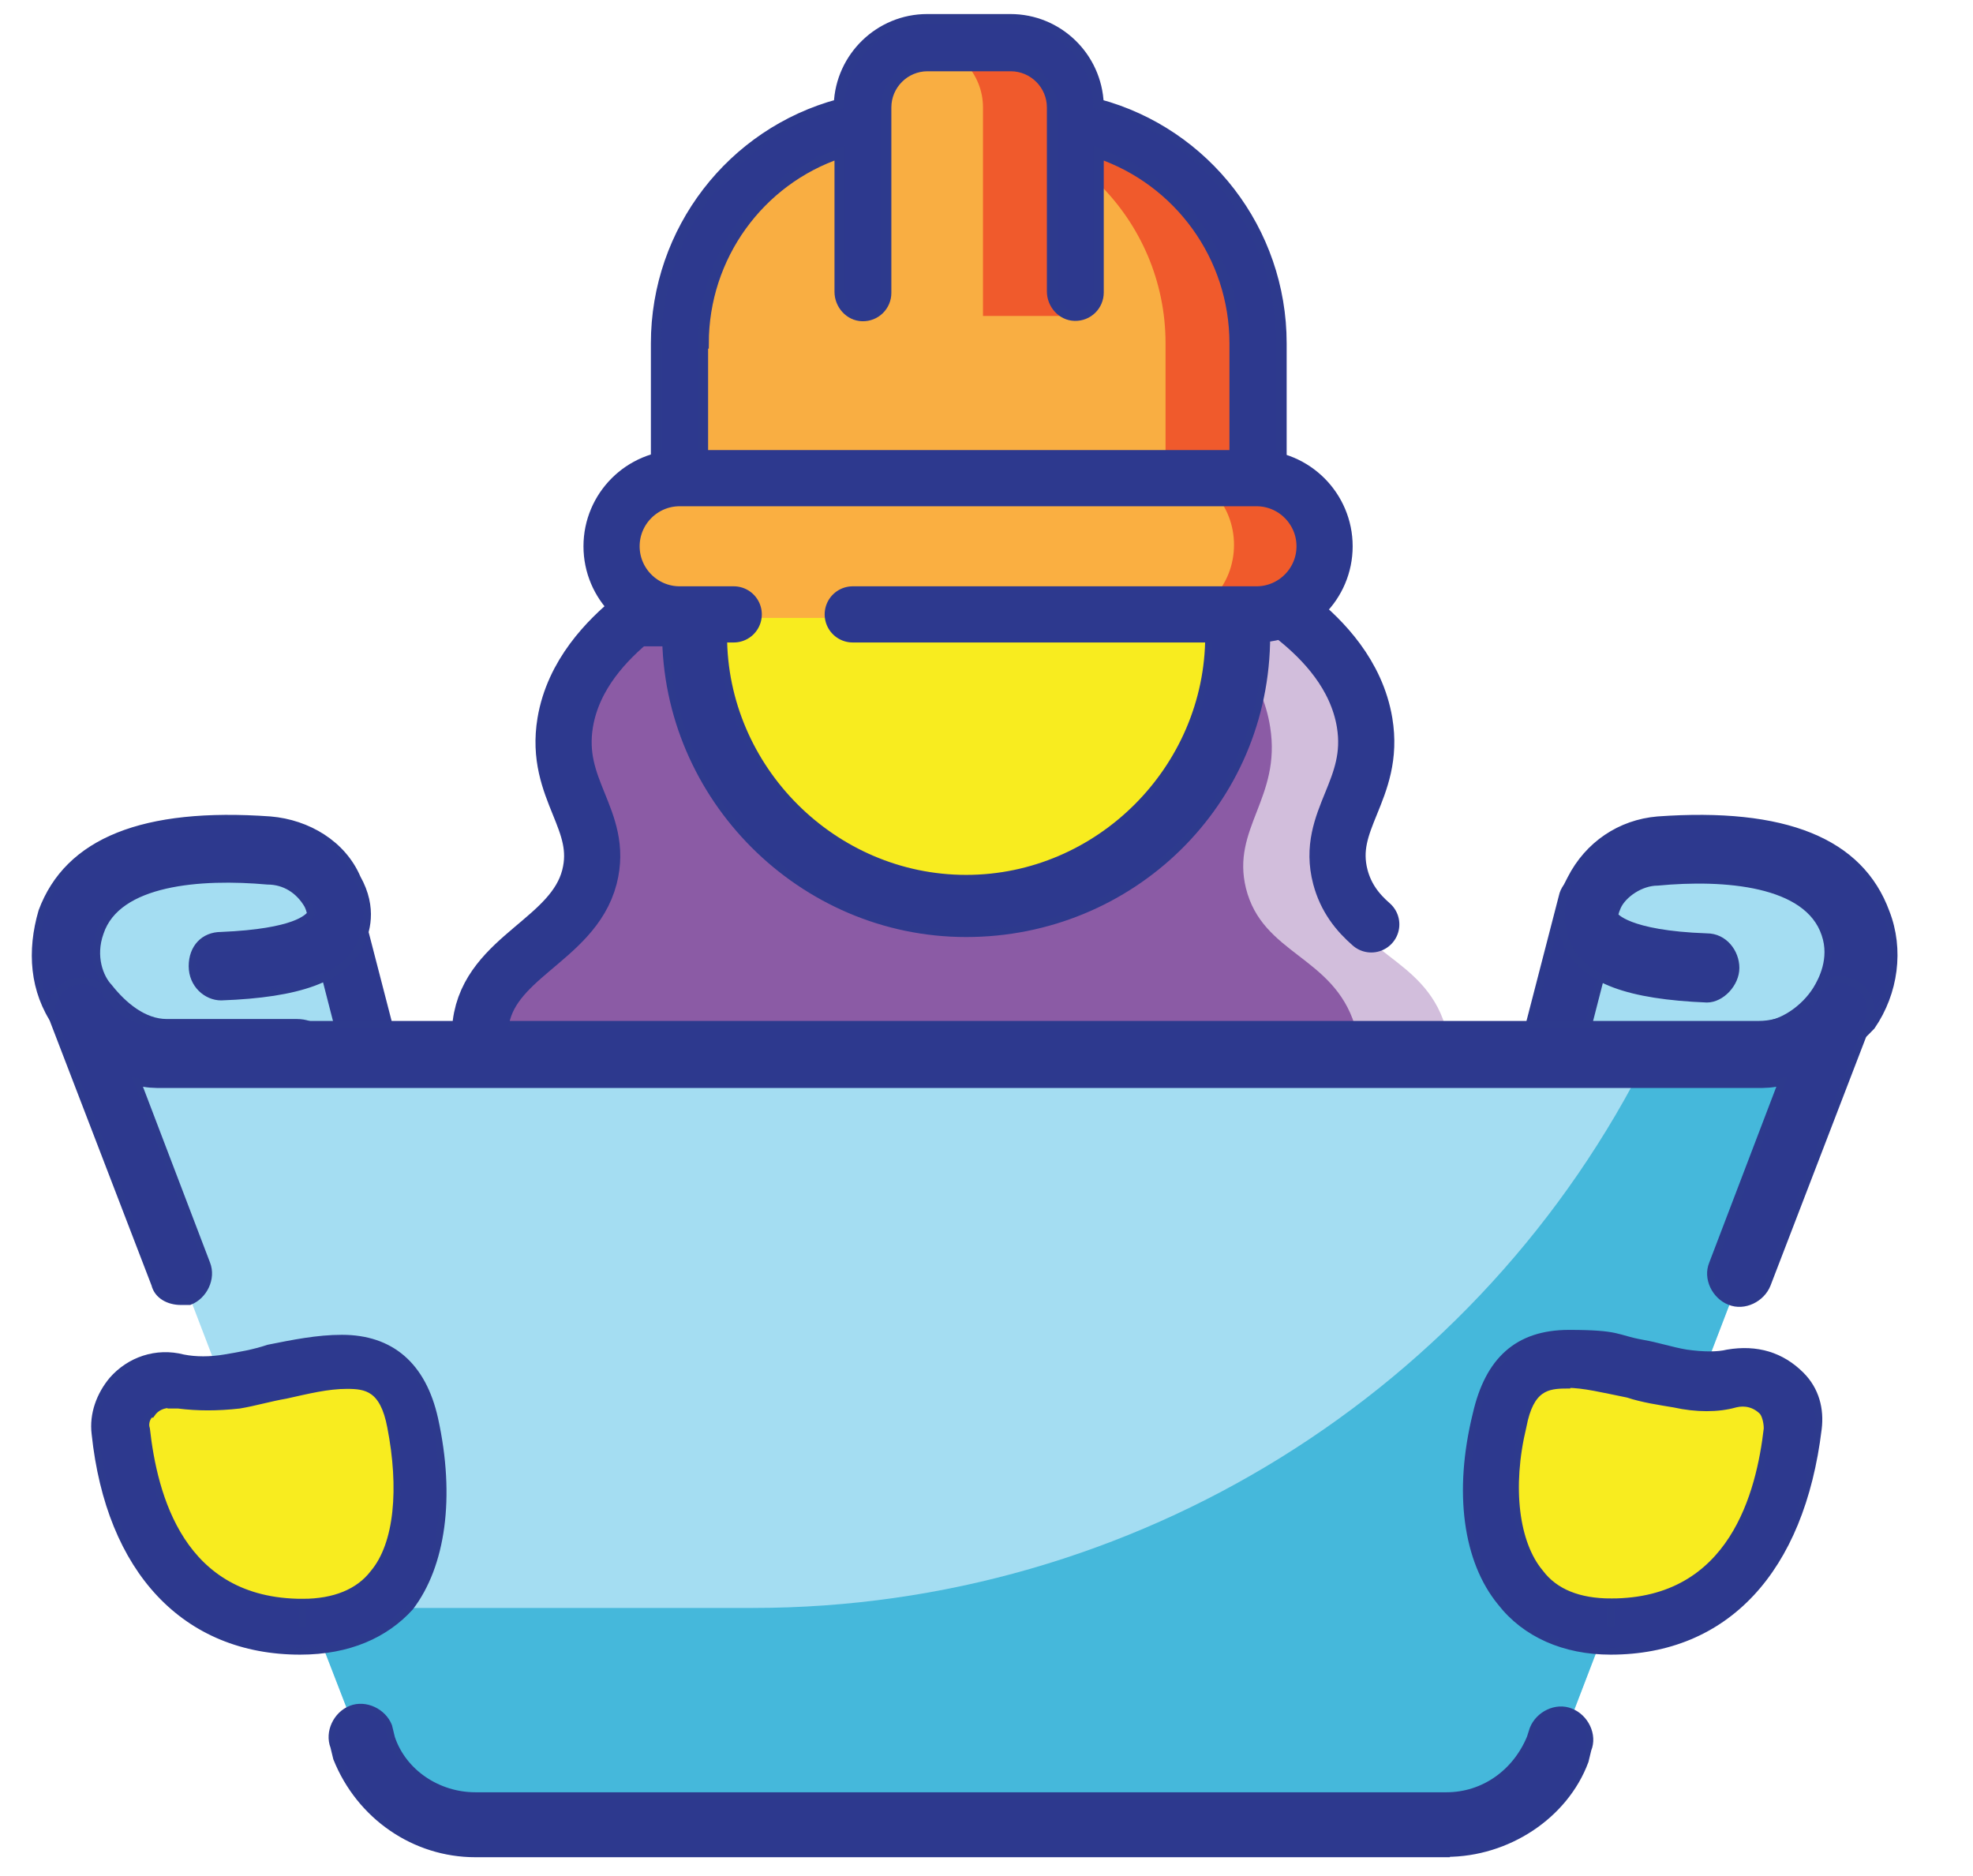 <?xml version="1.0" encoding="UTF-8"?>
<svg id="Capa_1" data-name="Capa 1" xmlns="http://www.w3.org/2000/svg" version="1.1" viewBox="0 0 562 534.3">
  <defs>
    <style>
      .cls-1 {
        fill: #d2bedc;
      }

      .cls-1, .cls-2, .cls-3, .cls-4, .cls-5, .cls-6, .cls-7, .cls-8, .cls-9, .cls-10 {
        stroke-width: 0px;
      }

      .cls-2 {
        fill: #f8ec1f;
      }

      .cls-3, .cls-11, .cls-12, .cls-13, .cls-14 {
        fill: #2d398e;
      }

      .cls-4 {
        fill: #a4ddf2;
      }

      .cls-5 {
        fill: #f05a2c;
      }

      .cls-11 {
        stroke-width: 2px;
      }

      .cls-11, .cls-12, .cls-13, .cls-15, .cls-14 {
        stroke-miterlimit: 10;
      }

      .cls-11, .cls-12, .cls-13, .cls-14 {
        stroke: #2d3a8d;
      }

      .cls-12 {
        stroke-width: 2.1px;
      }

      .cls-6 {
        fill: #f9ae42;
      }

      .cls-13 {
        stroke-width: 2.1px;
      }

      .cls-7 {
        fill: #8b5ba5;
      }

      .cls-8 {
        fill: #45b8db;
      }

      .cls-15 {
        fill: none;
        stroke: #2d398e;
        stroke-linecap: round;
        stroke-width: 16px;
      }

      .cls-9 {
        fill: #faaf41;
      }

      .cls-10 {
        fill: #f05a2b;
      }

      .cls-14 {
        stroke-width: 3px;
      }
    </style>
  </defs>
  <path class="cls-7" d="M385.2,270.5c-3.9-3.4-7.2-7.5-8.8-13.5-4.3-16.4,10.1-24.7,6.9-44-2.3-13.7-11.8-23.5-19.5-29.7-26.7,0-161.9,0-188.7,0-7.6,6.2-17.2,16-19.5,29.7-3.2,19.3,11.1,27.6,6.9,44-4.7,18.1-24.8,18.4-31,37.4-3.3,9.9-1.2,20,2.2,28.4,25.1,2,50.3,2.4,75.5,2.3,65-.1,130,.1,195.1,0,3.9-8.9.8-8.4-2.8-19.2"/>
  <path class="cls-1" d="M411.6,292c-6.2-19.7-26.3-20.1-31-39-4.3-17.2,10.1-25.8,6.9-45.9-2.3-14.3-11.8-24.6-19.5-31-5.1,0-14.1,0-25.6,0,7.6,6.4,17.2,16.7,19.4,31,3.2,20.2-11.1,28.8-6.9,45.9,4.7,18.9,24.8,19.2,31,39,4.3,13.5-.6,27.5-5.6,37.4-18.2.4,4.4.5,25.6,0,5-9.9,9.9-23.9,5.6-37.4h0Z"/>
  <g>
    <path class="cls-4" d="M95.1,257.2l1.6,6.6,23,88.9-12.3,41.2-62.6-70.8c-6.6-7.4-10.7-16.5-11.5-25.5"/>
    <path class="cls-3" d="M106.6,402c-2.5,0-4.9-.8-6.6-2.5l-62.6-70.8c-7.4-8.2-12.3-18.9-14-30.5,0-4.9,3.3-9.1,8.2-9.9,4.1-.8,9.1,2.5,9.1,7.4.8,8.2,4.1,15.6,9.9,21.4l52.7,60.1,7.4-24.7-23.9-93c-.8-4.1,1.6-9.1,5.8-9.9,4.1-.8,9.1,1.6,9.9,5.8l1.6,6.6,23,88.9v4.1l-12.3,41.2c-.8,2.5-3.3,4.9-5.8,5.8h-2.5Z"/>
  </g>
  <g>
    <path class="cls-4" d="M62.2,275.3c35.4-1.7,36.2-12.1,32.1-20.8-3.3-6.9-9.9-11.3-18.1-11.3-37-3.5-51.9,7.8-56,20.8-6.6,18.2,7.4,36.4,26.3,36.4h37"/>
    <path class="cls-12" d="M83.6,308.2h-37c-12.3,0-23-6.1-30.5-16.5-6.6-9.5-7.4-20.8-4.1-32.1,7.4-19.9,28.8-28.6,65-26,10.7.9,20.6,6.9,24.7,16.5,4.9,8.7,2.5,15.6.8,19.1-4.9,9.5-17.3,13.9-39.5,14.7-4.1,0-8.2-3.5-8.2-8.7s3.3-8.7,8.2-8.7c21.4-.9,24.7-5.2,25.5-6.1,0,0,0-.9-.8-2.6-2.5-4.3-6.6-6.9-11.5-6.9-18.9-1.7-42.8,0-47.7,14.7-2.5,6.9,0,13,2.5,15.6,4.1,5.2,9.9,10.1,16.5,10.1h37c4.9,0,8.2,2.9,8.2,7.2s-4.1,9.5-9.1,9.5h0Z"/>
  </g>
  <g>
    <path class="cls-4" d="M452.3,257.2l-1.6,6.6-23,88.9,12.3,41.2,62.6-70.8c6.6-7.4,10.7-16.5,11.5-25.5"/>
    <path class="cls-11" d="M440.8,402h-1.6c-3.3-.8-4.9-2.5-6.6-5.8l-12.3-41.2c-.8-1.6-.8-3.3,0-4.1l24.7-95.5c.8-4.1,5.8-7.4,9.9-5.8,4.1.8,7.4,5.8,5.8,9.9l-1.6,6.6-22.2,86.4,7.4,24.7,52.7-60.1c5.8-5.8,9.1-13.2,9.9-21.4.8-4.1,4.9-7.4,9.1-7.4,4.1.8,7.4,4.9,7.4,9.1-1.6,11.5-6.6,21.4-14,30.5l-62.6,70.8c-1.6,1.6-3.3,3.3-5.8,3.3h0Z"/>
  </g>
  <g>
    <path class="cls-4" d="M485.2,274.9c-35.4-1.8-37-12.3-32.1-21,3.3-7,10.7-11.4,18.1-12.3,37-3.5,51.9,7.9,56,21,6.6,18.4-7.4,36.8-26.3,36.8h-37"/>
    <path class="cls-13" d="M500.9,308.2h-37c-4.9,0-8.2-4.4-8.2-8.8s4.1-7.3,8.2-7.3h37c6.6,0,13.2-4.9,16.5-10.2,1.6-2.6,4.9-8.8,2.5-15.8-4.9-14.9-28.8-16.7-47.7-14.9-4.9,0-9.9,3.5-11.5,7-.8,1.8-.8,2.6-.8,2.6,0,0,3.3,5.3,26.3,6.1,4.9,0,8.2,4.4,8.2,8.8s-4.1,8.8-8.2,8.8c-22.2-.9-34.6-5.3-39.5-14.9-1.6-3.5-4.1-10.5.8-19.3,4.9-9.6,14-15.8,24.7-16.7,36.2-2.6,57.6,6.1,65,26.3,4.1,10.5,2.5,22.8-4.1,32.4-9.1,9.6-19.8,15.8-32.1,15.8h0Z"/>
  </g>
  <path class="cls-4" d="M524.8,287.6l-80.7,210.7c-4.9,13.2-17.3,22.2-31.3,22.2H135.4c-14,0-26.3-8.2-32.1-22.2L22.7,287.6c4.9,7.4,14,12.3,23.9,12.3h454.3c9.9,0,18.9-4.9,23.9-12.3h0Z"/>
  <path class="cls-8" d="M524.8,287.6l-80.7,210.7c-4.9,13.2-17.3,22.2-31.3,22.2H135.4c-14,0-26.3-8.2-32.1-22.2l-15.6-40.3h126.8c108.6,0,207.4-61.7,255.2-158h31.3c9.9,0,18.9-4.9,23.9-12.3h0Z"/>
  <path class="cls-11" d="M51.5,370.7c-3.3,0-6.6-1.6-7.4-4.9l-28.8-74.9c-1.6-4.1,0-8.2,4.1-10.7,4.1-1.6,8.2-.8,10.7,2.5,3.3,5.8,9.9,9.1,16.5,9.1h454.3c6.6,0,13.2-3.3,16.5-9.1,2.5-3.3,6.6-4.9,10.7-2.5,4.1,1.6,5.8,6.6,4.1,10.7l-28.8,74.9c-1.6,4.1-6.6,6.6-10.7,4.9-4.1-1.6-6.6-6.6-4.9-10.7l19.8-51.9c-2.5.8-4.9.8-7.4.8H46.5c-2.5,0-4.9,0-7.4-.8l19.8,51.9c1.6,4.1-.8,9.1-4.9,10.7h-2.5Z"/>
  <path class="cls-11" d="M412,528H135.4c-17.3,0-32.9-10.7-39.5-27.2l-.8-3.3c-1.6-4.1.8-9.1,4.9-10.7,4.1-1.6,9.1.8,10.7,4.9l.8,3.3c3.3,9.9,13.2,16.5,23.9,16.5h276.6c10.7,0,19.8-6.6,23.9-16.5l.8-2.5c1.6-4.1,6.6-6.6,10.7-4.9,4.1,1.6,6.6,6.6,4.9,10.7l-.8,3.3c-5.8,15.6-22.2,26.3-39.5,26.3h0Z"/>
  <g>
    <path class="cls-2" d="M86.2,463.3c-36.9,0-49.4-31.3-51.5-55.6-1.4-9.7,7.7-16.7,17.4-14.6,4.2.7,9,.7,14.6,0,23-3.5,45.2-15.3,51.5,11.8,5.6,27.1.7,58.4-32,58.4Z"/>
    <g>
      <path class="cls-2" d="M85.5,442.5c-15.3,0-25-9-29.2-27.8h2.1c3.5,0,7,0,10.4-.7,4.9-.7,9.7-2.1,13.9-2.8,4.9-1.4,9.7-2.1,13.2-2.1v.7c3.5,14.6,1.4,25.7-2.1,29.9.7.7-.7,2.8-8.3,2.8Z"/>
      <path class="cls-11" d="M85.5,470.3c-32.7,0-54.3-23-58.4-61.9-.7-5.6,1.4-11.1,4.9-15.3,4.9-5.6,12.5-8.3,20.2-6.3,3.5.7,7.7.7,11.8,0,4.2-.7,8.3-1.4,12.5-2.8,7-1.4,13.9-2.8,20.9-2.8,13.9,0,23,7.7,26.4,23,4.9,22.3,2.1,41.7-7,53.6-7,7.7-17.4,12.5-31.3,12.5h0ZM48.7,400c-2.1,0-4.2.7-5.6,2.8-.7,0-2.1,2.1-1.4,4.2,2.1,18.8,9.7,49.4,44.5,49.4v7-7c9,0,16-2.8,20.2-8.3,7-8.3,8.3-24.3,4.9-41.7-2.1-11.1-7-11.8-12.5-11.8s-11.1,1.4-17.4,2.8c-4.2.7-9,2.1-13.2,2.8-6.3.7-11.8.7-17.4,0h-2.1Z"/>
    </g>
  </g>
  <g>
    <path class="cls-2" d="M458.1,463.3c36.9,0,48.7-31.3,51.5-55.6.7-9.7-8.3-16.7-17.4-14.6-4.2.7-9,.7-14.6,0-23-3.5-45.2-15.3-51.5,11.8-5.6,27.1-.7,58.4,32,58.4Z"/>
    <g>
      <path class="cls-2" d="M458.8,442.5c-7,0-9-2.1-9.7-3.5-3.5-4.2-5.6-15.3-2.1-29.9v-.7c3.5,0,8.3,1.4,13.2,2.1,4.9,1.4,9,2.1,13.9,2.8,3.5.7,7,.7,10.4.7h2.1c-2.8,18.8-12.5,28.5-27.8,28.5Z"/>
      <path class="cls-11" d="M458.8,470.3c-13.2,0-24.3-4.9-31.3-13.9-9.7-11.8-12.5-31.3-7-53.6,3.5-15.3,11.8-23,26.4-23s13.2,1.4,20.9,2.8c4.2.7,8.3,2.1,12.5,2.8,4.9.7,9,.7,11.8,0,8.3-1.4,15.3.7,20.9,6.3,4.2,4.2,5.6,9.7,4.9,15.3-4.9,40.3-26.4,63.3-59.1,63.3h0ZM446.3,394.5c-5.6,0-10.4.7-12.5,11.8-4.2,17.4-2.1,33.4,4.9,41.7,4.2,5.6,11.1,8.3,20.2,8.3v7-7c34.8,0,42.4-31.3,44.5-49.4,0-2.1-.7-4.2-1.4-4.9-2.1-2.1-4.9-2.8-7.7-2.1-4.9,1.4-11.1,1.4-17.4,0-4.2-.7-9-1.4-13.2-2.8-7-1.4-12.5-2.8-17.4-2.8h0Z"/>
    </g>
  </g>
  <g>
    <path class="cls-15" d="M192.5,176.1c-5,0-9.1,0-12,0-7.6,6.2-17.2,16-19.5,29.7-3.2,19.3,11.1,27.6,6.9,44-4.7,18.1-28.6,22.7-31,41.9"/>
    <path class="cls-15" d="M390.6,263.3c-3.9-3.4-7.2-7.5-8.8-13.5-4.3-16.4,10.1-24.7,6.9-44-2.3-13.7-11.8-23.5-19.5-29.7"/>
  </g>
  <g>
    <circle class="cls-2" cx="275.2" cy="181.1" r="77.4"/>
    <path class="cls-11" d="M275.2,265.9c-46.9,0-85.6-38.7-85.6-85.6s38.7-84.8,85.6-84.8,85.6,37.9,85.6,85.6-38.7,84.8-85.6,84.8ZM275.2,112c-37.9,0-69.1,31.3-69.1,69.1s31.3,69.1,69.1,69.1,69.1-31.3,69.1-69.1-31.3-69.1-69.1-69.1Z"/>
  </g>
  <g>
    <g>
      <path class="cls-9" d="M358.1,176h-160.3c-10.6,0-19.2-9.3-19.2-20.8s8.6-20.8,19.2-20.8h160.3c10.6,0,19.2,9.3,19.2,20.8s-8.6,20.8-19.2,20.8Z"/>
      <path class="cls-10" d="M358.1,134.4h-25.8c10.6,0,19.2,9.3,19.2,20.8s-8.6,20.8-19.2,20.8h25.8c10.6,0,19.2-9.3,19.2-20.8,0-11.5-8.6-20.8-19.2-20.8Z"/>
    </g>
    <g>
      <g>
        <path class="cls-6" d="M294.6,33.9h-36.9c-35.3,0-63.9,28.6-63.9,63.9v34.9h164.7v-34.9c0-35.3-28.6-63.9-63.9-63.9Z"/>
        <path class="cls-5" d="M294.6,33.9h-26.5c35.3,0,63.9,28.6,63.9,63.9v34.9h26.5v-34.9c0-35.3-28.6-63.9-63.9-63.9Z"/>
        <path class="cls-6" d="M245.9,86.4V30.6c0-10.2,8.3-18.5,18.5-18.5h23.7c10.2,0,18.5,8.3,18.5,18.5v55.8c0,2-1.6,3.5-3.5,3.5h-53.6c-2,0-3.5-1.6-3.5-3.5h0Z"/>
        <path class="cls-5" d="M288,12.2h-23.7c-.5,0-.9,0-1.4,0,9.5.7,17.1,8.7,17.1,18.4v59.4h23c2,0,3.5-1.6,3.5-3.5V30.6c0-10.2-8.3-18.5-18.5-18.5h0Z"/>
      </g>
      <path class="cls-14" d="M200.4,97.8h0c0-24.8,15.9-46.5,38.8-54.2v39.5c0,3.6,2.8,6.8,6.4,6.9,3.8.1,6.8-2.9,6.8-6.6V30.6c0-6.5,5.3-11.8,11.8-11.8h23.7c6.5,0,11.8,5.3,11.8,11.8v52.4c0,3.6,2.8,6.8,6.4,6.9,3.8.1,6.8-2.9,6.8-6.6v-39.7c22.9,7.8,38.8,29.4,38.8,54.2v34.9c4.4,0,8.8,0,13.3,0v-34.9c0-32.1-21.6-59.9-52.1-68.1-.5-13.4-11.5-24.2-25.1-24.2h-23.7c-13.5,0-24.6,10.8-25.1,24.2-30.5,8.2-52.1,36-52.1,68.1v35.5c4.4.2,8.8,0,13.3,0v-35.5Z"/>
    </g>
    <path class="cls-15" d="M209,175h-15.4c-10.7,0-19.4-8.7-19.4-19.4h0c0-10.7,8.7-19.4,19.4-19.4h164.3c10.7,0,19.4,8.7,19.4,19.4h0c0,10.7-8.7,19.4-19.4,19.4h-115"/>
  </g>
</svg>